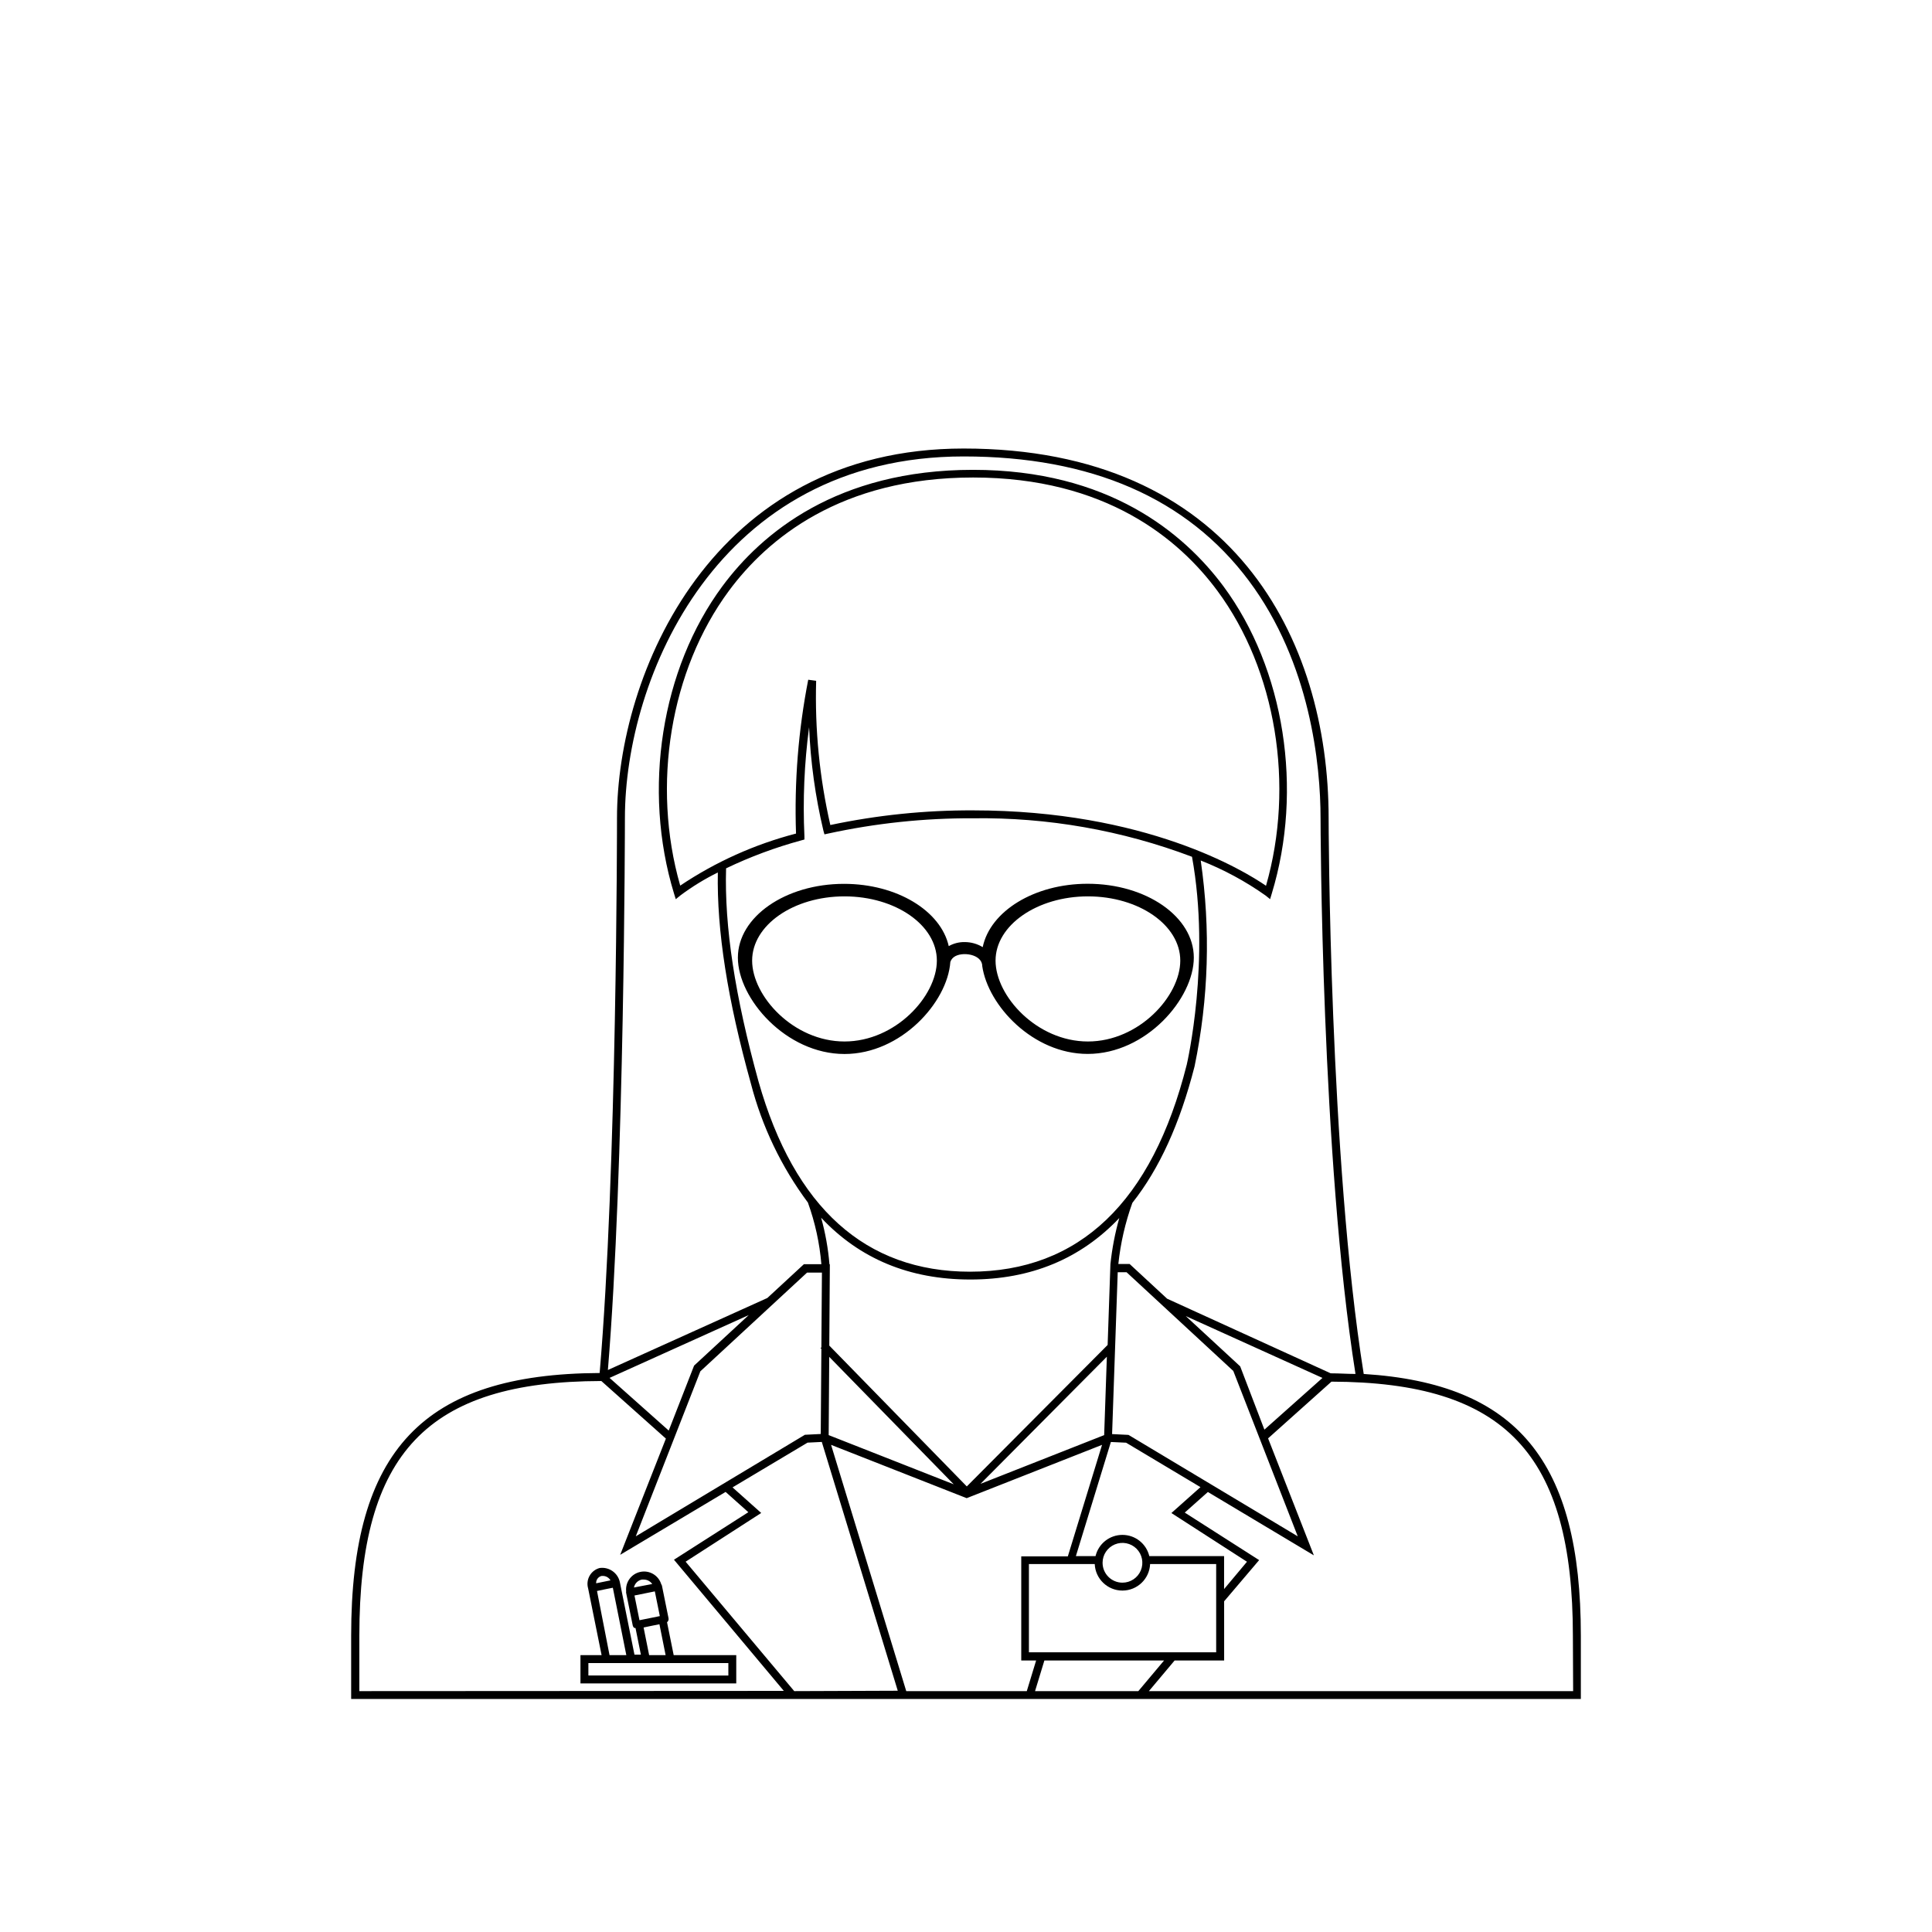 <?xml version="1.0" encoding="UTF-8"?>
<!-- Uploaded to: ICON Repo, www.iconrepo.com, Generator: ICON Repo Mixer Tools -->
<svg fill="#000000" width="800px" height="800px" version="1.1" viewBox="144 144 512 512" xmlns="http://www.w3.org/2000/svg">
 <g>
  <path d="m367.8 423.32c14.988 0 27.289-13.688 28.047-24.371 0.164-0.52 0.488-0.973 0.922-1.301 2.098-1.594 7.535-0.797 7.535 2.371 1.531 10.496 13.457 23.281 27.941 23.281 15.535 0 28.129-14.695 28.129-25.527 0-10.832-12.594-19.566-28.129-19.566-14.168 0-25.84 7.285-27.816 16.793l0.004 0.004c-1.449-0.883-3.113-1.348-4.809-1.344-1.469-0.02-2.918 0.352-4.199 1.07-2.098-9.34-13.707-16.5-27.75-16.5-15.535 0-28.129 8.754-28.129 19.566 0 10.809 12.719 25.523 28.254 25.523zm64.508-41.773c13.52 0 24.477 7.621 24.477 17.023 0 9.406-10.957 21.434-24.477 21.434-13.52 0-24.477-12.027-24.477-21.434 0-9.402 11.062-17.023 24.477-17.023zm-64.508 0c13.52 0 24.477 7.621 24.477 17.023 0 9.406-10.957 21.434-24.477 21.434s-24.477-12.027-24.477-21.434c0-9.402 10.957-17.023 24.477-17.023z"/>
  <path d="m505.4 508.11c-9.152-57.184-9.301-146.46-9.301-147.34 0-47.336-25.422-97.906-96.73-97.906-66.922 0-91.859 60.059-91.859 97.906 0 0.945 0 93.625-4.598 147.09-46.75 0.23-65.852 20.426-65.852 69.59v16.793h325.88v-16.793c0-46.141-16.836-66.777-57.539-69.336zm-195.79-147.34c0-37.051 24.371-95.809 89.762-95.809 33.797 0 59.238 11.082 75.57 32.914 16.332 21.832 19.02 48.871 19.02 62.977 0 0.902 0.148 89.887 9.258 147.26-2.098 0-4.324-0.168-6.57-0.168l-43.348-19.773-9.637-8.922-0.293-0.273h-3c0.582-5.531 1.832-10.969 3.715-16.203 7.18-9.07 12.594-20.992 16.48-36.148 3.731-17.957 4.285-36.43 1.637-54.582 6.082 2.391 11.855 5.504 17.191 9.281l1.195 0.965 0.441-1.469c8.398-27.562 3.402-59.535-12.805-81.449-10.496-14.086-30.398-30.859-66.398-30.859s-55.984 16.793-66.398 30.859c-16.207 21.914-21.223 53.867-12.805 81.43l0.461 1.492 1.219-0.988v-0.004c3.113-2.328 6.438-4.367 9.93-6.086-0.293 15.367 2.539 33.586 8.773 55.984 2.949 11.375 8.074 22.066 15.094 31.488 1.902 5.266 3.106 10.754 3.57 16.332h-4.621l-9.699 8.965-42.254 19.082c4.43-53.637 4.512-145.37 4.512-146.29zm138.97 195.62c-0.785-3.301-3.734-5.629-7.125-5.629-3.394 0-6.344 2.328-7.129 5.629h-5.207l9.277-30.25 4.031 0.188 19.711 11.777-7.703 6.863 20.027 12.91-6.066 7.242v-8.73zm-7.117 9.133v-0.004c3.93-0.008 7.16-3.106 7.328-7.031h17.508v23.387h-49.625v-23.387h17.445-0.004c0.168 3.926 3.398 7.023 7.328 7.031zm-5.269-7.367v-0.004c0-2.129 1.285-4.051 3.254-4.867s4.234-0.363 5.742 1.141c1.508 1.508 1.957 3.773 1.141 5.742-0.812 1.969-2.734 3.254-4.867 3.254-2.902 0-5.258-2.348-5.269-5.25zm-72.422-57.559 0.148-21.539h-0.105v-0.004c-0.344-4.176-1.082-8.309-2.203-12.344 10.223 10.895 23.426 16.375 39.527 16.375 16.102 0 29.242-5.5 39.484-16.289-1.133 4.004-1.918 8.098-2.352 12.238l-0.734 21.391-37.324 37.492zm32.98 36.758-33.145-13.035 0.148-20.738zm-35.078-35.918-0.168 22.586-4.199 0.211-44.816 26.906 17.109-43.727 28.277-26.156h3.945l-0.148 19.816-0.23 0.23zm-40.453 21.68-15.68-13.961 36.883-16.648-14.484 13.395zm36.969-198.98c-2.625 13.422-3.711 27.098-3.234 40.766-10.934 2.84-21.309 7.5-30.691 13.793-7.641-26.617-2.644-57.121 12.91-78.133 10.141-13.688 29.578-30.02 64.719-30.02s54.578 16.312 64.719 30.02c15.555 20.992 20.551 51.535 12.891 78.176-5.793-3.988-31.887-19.984-77.672-19.984-12.695-0.047-25.363 1.254-37.785 3.883-2.863-12.523-4.125-25.363-3.758-38.207zm-21.77 49.984c6.402-3.07 13.07-5.547 19.922-7.41l0.84-0.23v-0.863c-0.449-9.652-0.035-19.328 1.238-28.906 0.383 9.246 1.656 18.434 3.797 27.438l0.273 0.965 0.965-0.211h0.004c12.602-2.746 25.473-4.106 38.371-4.051 19.824-0.273 39.523 3.188 58.066 10.203 4.996 27.48-1.324 54.789-1.387 55.062-9.172 36.422-28.484 54.895-57.457 54.895-27.668 0-46.539-16.961-56.027-50.383-6.254-22.672-9.066-41.121-8.605-56.508zm100.91 129.42-0.715 20.781-32.77 12.91zm5.941 20.844-0.23-0.125-4.324-0.211 1.492-42.887h2.352l28.277 26.156 17.082 43.828zm29.391-18.285-14.422-13.328 36.227 16.391-15.387 13.707zm-233.43 86.066v-14.695c0-48.43 17.988-67.383 64.129-67.488l17.109 15.262-12.113 30.797 27.941-16.668 6.023 5.375-19.711 12.594 29.113 34.762zm115.25 0-28.781-34.301 20.027-12.91-7.598-6.781 19.879-11.859 3.777-0.188 20.133 65.938zm29.684 0-19.922-65.266 35.938 14.129 35.875-14.129-9.07 29.559h-12.344v27.582h3.945l-2.477 8.125zm34.133 0 2.477-8.125h31.719l-6.824 8.125zm142.6 0h-112.43l6.824-8.125h13.121l-0.004-15.68 9.277-10.918-19.711-12.594 6.129-5.457 28.086 16.793-12.133-31.004 16.793-15.031c46.035 0.148 63.984 19.102 63.984 67.488z"/>
  <path d="m321.17 572.85-1.742-8.605c-0.031-0.148-0.098-0.281-0.188-0.402-0.715-2.344-3.094-3.766-5.496-3.281-2.406 0.48-4.051 2.711-3.805 5.152-0.031 0.145-0.031 0.293 0 0.441l1.742 8.605c0.055 0.273 0.211 0.516 0.441 0.672 0.098 0.016 0.195 0.016 0.293 0l1.426 7.074h-1.699l-3.883-19.27c-0.551-2.438-2.879-4.043-5.352-3.695-1.129 0.301-2.09 1.047-2.66 2.066-0.574 1.02-0.711 2.227-0.383 3.348l3.566 17.676h-5.602v7.496h41.289v-7.496h-16.582l-1.762-8.711h-0.004c0.332-0.246 0.488-0.668 0.398-1.07zm-0.773 9.781h-4.367l-1.469-7.328 2.098-0.441 2.098-0.418zm-8.398-17.926c0.215-1.059 1.043-1.887 2.098-2.102h0.527c0.887 0.004 1.719 0.445 2.223 1.176zm1.469 8.668-1.324-6.551 5.394-1.09 1.324 6.551-2.688 0.547zm-10.035-11.734h0.441c0.797 0.043 1.516 0.484 1.91 1.176l-1.449 0.293-2.352 0.484h0.004c-0.059-0.918 0.555-1.738 1.445-1.953zm-1.219 3.988 2.098-0.441 2.098-0.418 3.574 17.863h-4.449zm34.809 19.105v3.297l-37.094-0.004v-3.293z"/>
 </g>
</svg>